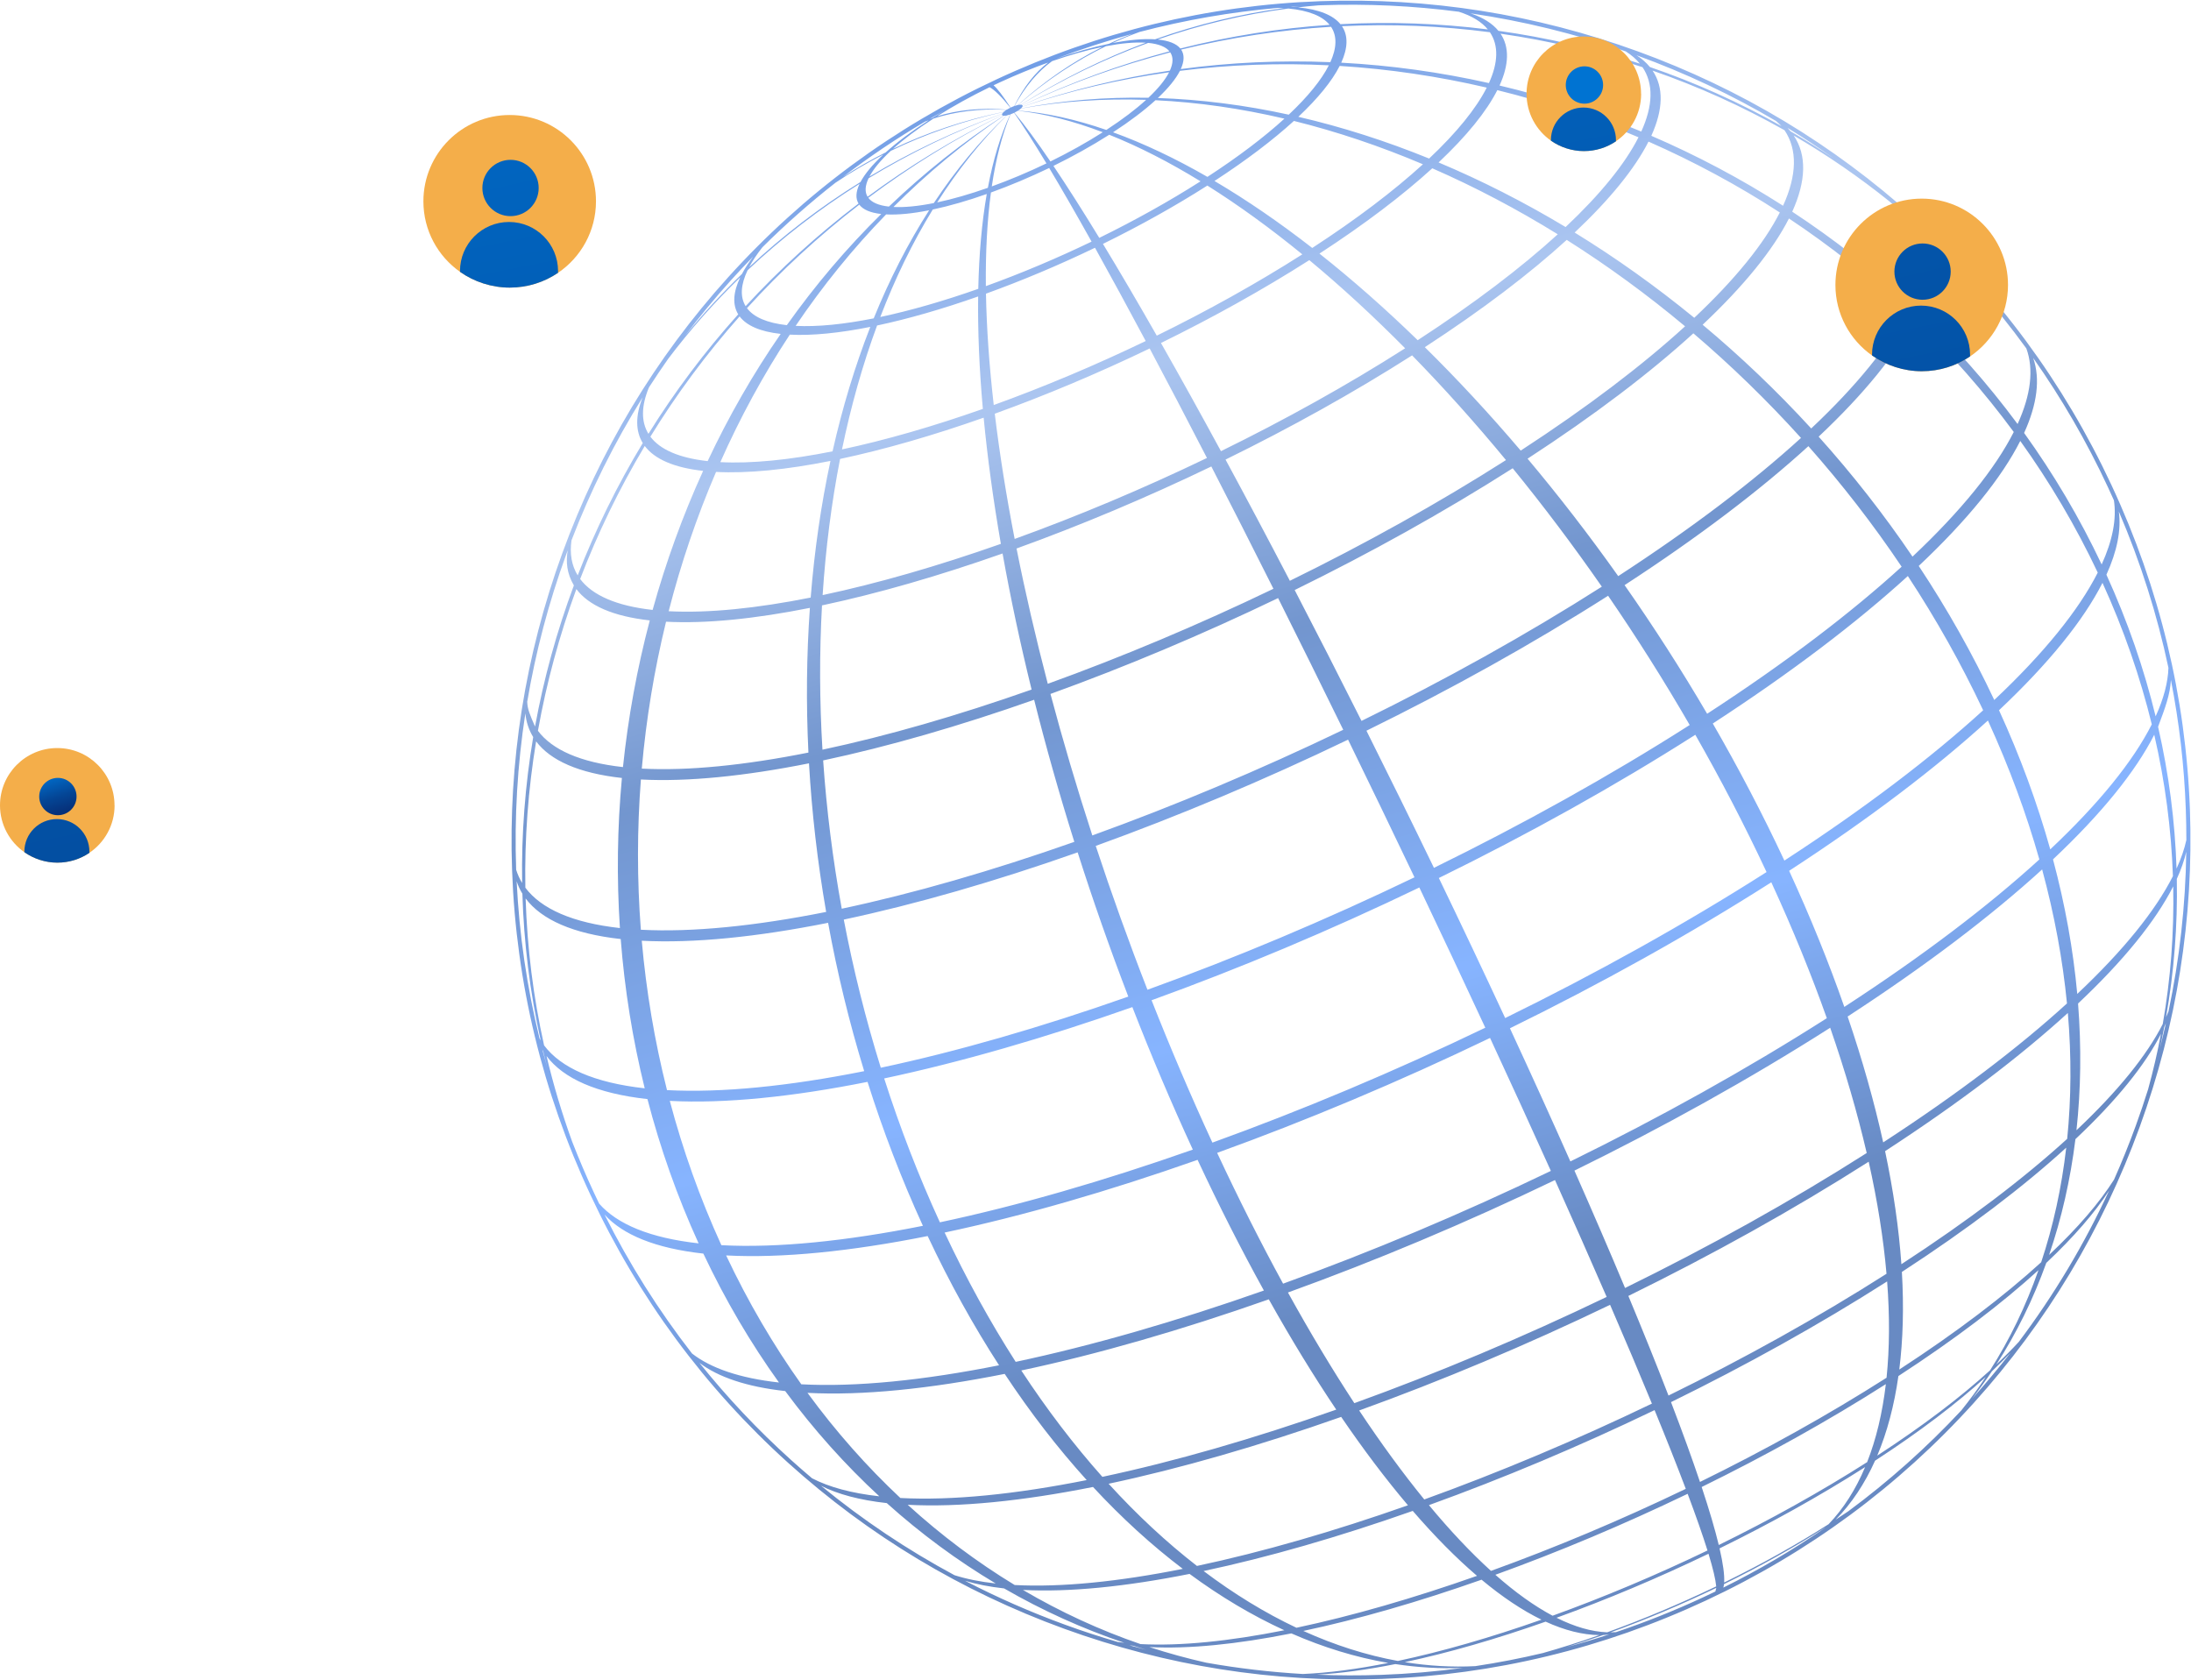 <svg width="1441" height="1105" viewBox="0 0 1441 1105" fill="none" xmlns="http://www.w3.org/2000/svg">
<path d="M1258.68 142.859C1205.7 95.039 1144.69 58.36 1077.32 33.842C1009.96 9.322 939.641 -1.8 868.323 0.782C794.485 3.455 722.804 20.778 655.272 52.269C587.739 83.76 528.393 127.536 478.884 182.38C431.064 235.353 394.384 296.37 369.866 363.734C345.347 431.098 334.225 501.417 336.806 572.734C339.479 646.572 356.803 718.253 388.294 785.785C419.784 853.318 463.56 912.664 518.405 962.173C571.378 1009.99 632.394 1046.67 699.758 1071.19C767.124 1095.71 837.441 1106.83 908.759 1104.25C982.597 1101.58 1054.28 1084.26 1121.81 1052.76C1189.34 1021.27 1248.69 977.498 1298.2 922.652C1346.02 869.679 1382.7 808.663 1407.22 741.298C1431.73 673.934 1442.86 603.617 1440.28 532.298C1437.6 458.46 1420.28 386.78 1388.79 319.247C1357.3 251.714 1313.52 192.369 1258.68 142.859ZM1263.65 151.079C1289.23 174.956 1312.29 201.044 1332.71 229.162C1337.72 242.896 1335.69 259.689 1326.95 278.887C1307.22 252.202 1285.25 227.445 1261.41 204.779C1271.15 183.377 1272.06 165.14 1263.65 151.079ZM776.834 32.614C809.617 24.576 842.605 19.621 875.408 17.616C879.448 23.605 879.219 31.523 874.957 40.885C842.218 39.55 809.299 41.014 776.586 45.436C778.935 40.277 779.061 35.913 776.834 32.614ZM882.593 17.224C915.368 15.65 947.933 17.016 979.902 21.194C985.71 29.803 985.38 41.184 979.253 54.642C947.342 47.49 914.838 42.964 882.127 41.221C886.522 31.566 886.759 23.4 882.593 17.224ZM986.896 22.154C1018.77 26.742 1050.03 34.132 1080.27 44.194C1087.62 55.087 1087.2 69.49 1079.45 86.52C1049.26 73.927 1018.06 63.783 986.236 56.25C992.48 42.532 992.815 30.93 986.896 22.154ZM759.947 65.912C787.971 67.26 816.358 71.372 844.765 78.039C831.569 90.076 814.607 103.002 794.121 116.333C772.981 104.172 752.196 94.311 732.038 87.015C743.327 79.669 752.674 72.545 759.947 65.912ZM755.277 64.305C726.868 63.77 698.833 66.031 671.518 71.296C671.958 70.882 672.267 70.499 672.436 70.166C704.099 59.549 736.383 52.057 768.906 47.526C766.399 52.473 761.815 58.151 755.277 64.305ZM990.471 302.601C945.804 331.075 897.6 357.83 848.333 381.993C833.908 354.313 819.744 327.632 806.017 302.27C848.55 281.411 890.165 258.312 928.725 233.731C949.604 255.098 970.274 278.145 990.471 302.601ZM867.787 166.802C897.806 147.269 922.657 128.328 941.996 110.69C969.995 122.924 997.622 137.466 1024.53 154.1C1000.53 175.996 969.677 199.508 932.411 223.756C911.01 202.955 889.377 183.882 867.787 166.802ZM994.887 307.982C1015.01 332.642 1034.64 358.693 1053.51 385.862C1003.84 417.524 950.241 447.277 895.455 474.147C880.669 444.696 865.958 415.897 851.496 388.074C901.198 363.698 949.827 336.706 994.887 307.982ZM1057.63 391.833C1076.39 419.162 1094.37 447.591 1111.3 476.848C1058.44 510.544 1001.39 542.207 943.087 570.801C928.344 540.323 913.489 510.151 898.695 480.608C953.785 453.59 1007.69 423.671 1057.63 391.833ZM993.065 676.319C1052.65 647.096 1110.95 614.737 1164.97 580.299C1179.1 611.005 1191.27 640.878 1201.49 669.674C1148.48 703.463 1091.28 735.214 1032.82 763.887C1020.55 736.235 1007.27 706.982 993.065 676.319ZM989.94 669.585C975.641 638.816 961.041 608.007 946.315 577.483C1004.78 548.81 1061.98 517.059 1114.99 483.271C1131.76 512.65 1147.47 542.838 1161.85 573.566C1107.83 608.002 1049.53 640.362 989.94 669.585ZM1068.48 384.851C1117.37 353.034 1157.85 322.183 1189.35 293.454C1211.39 318.331 1231.95 344.828 1250.69 372.733C1217.36 403.138 1174.52 435.788 1122.77 469.46C1105.69 440.298 1087.5 412.006 1068.48 384.851ZM1064.29 378.918C1045.15 351.928 1025.18 326.095 1004.67 301.683C1048.78 272.979 1085.3 245.146 1113.72 219.227C1138.53 240.382 1162.24 263.388 1184.5 288.029C1153.17 316.598 1112.92 347.278 1064.29 378.918ZM1000.16 296.358C979.575 272.155 958.461 249.394 937.095 228.34C974.844 203.777 1006.1 179.958 1030.42 157.778C1057.22 174.718 1083.28 193.738 1108.26 214.622C1080.09 240.315 1043.89 267.904 1000.16 296.358ZM946.143 106.847C964.674 89.403 977.665 73.314 984.772 59.289C1016.47 67.084 1047.55 77.474 1077.63 90.293C1068.81 107.702 1052.68 127.676 1029.68 149.33C1002.46 132.98 974.501 118.749 946.143 106.847ZM939.924 104.277C911.507 92.715 882.72 83.498 853.908 76.834C866.951 64.556 876.095 53.231 881.098 43.361C913.668 45.398 946.036 50.207 977.819 57.622C970.847 71.38 958.102 87.165 939.924 104.277ZM935.855 108.047C916.885 125.35 892.506 143.93 863.057 163.092C841.472 146.304 819.947 131.528 798.758 119.033C819.887 105.285 837.379 91.954 850.989 79.539C879.397 86.576 907.799 96.15 935.855 108.047ZM667.332 354.47C661.784 325.851 657.4 298.272 654.25 272.099C687.683 260.023 722.209 245.522 756.131 229.197C768.079 251.664 780.693 275.779 793.804 301.211C751.694 321.478 708.833 339.479 667.332 354.47ZM796.685 306.805C809.868 332.43 823.537 359.353 837.523 387.245C788.11 411.026 737.816 432.15 689.118 449.74C681.157 419.31 674.283 389.527 668.566 360.756C710.608 345.571 754.026 327.335 796.685 306.805ZM653.58 266.388C650.61 240.42 648.88 215.885 648.46 193.147C671.991 184.647 696.293 174.441 720.168 162.95C730.497 181.515 741.671 202.073 753.523 224.301C720.247 240.316 686.376 254.541 653.58 266.388ZM646.412 268.946C613.781 280.441 582.346 289.514 553.775 295.576C559.675 267.014 567.376 239.72 576.853 214.089C597.353 209.74 619.906 203.23 643.319 194.982C643.026 217.972 644.079 242.75 646.412 268.946ZM646.944 274.706C649.464 301.104 653.256 328.894 658.262 357.705C616.97 372.253 577.191 383.734 541.036 391.403C543.042 360.576 546.876 330.595 552.512 301.851C581.637 295.673 613.681 286.424 646.944 274.706ZM659.378 364.034C664.559 392.996 670.946 422.953 678.475 453.537C630.022 470.607 583.345 484.079 540.919 493.078C538.976 460.889 538.886 429.122 540.625 398.171C577.251 390.402 617.548 378.771 659.378 364.034ZM680.143 460.247C687.837 490.921 696.669 522.195 706.573 553.702C652.694 572.684 600.789 587.665 553.611 597.673C547.661 565.03 543.59 532.386 541.376 500.137C584.174 491.058 631.263 477.467 680.143 460.247ZM720.66 556.363C775.116 536.694 831.355 513.073 886.608 486.481C901.102 516.17 915.72 546.456 930.296 577.017C871.82 605.16 812.302 630.157 754.671 650.974C742.376 619.453 731.015 587.794 720.66 556.363ZM718.407 549.481C708.198 518.083 698.997 486.939 690.879 456.417C740.007 438.672 790.744 417.362 840.592 393.372C854.624 421.405 868.961 450.385 883.435 479.986C828.488 506.43 772.561 529.921 718.407 549.481ZM725.392 160.412C749.198 148.736 772.489 135.808 794.072 122.05C814.614 134.963 835.522 150.135 856.527 167.297C826.446 186.473 793.982 204.491 760.803 220.763C748.305 198.851 736.444 178.626 725.392 160.412ZM789.579 119.257C768.651 132.597 746.067 145.133 722.985 156.453C712.053 138.535 701.945 122.651 692.836 109.125C705.556 102.886 718.002 95.978 729.535 88.626C748.987 96.377 769.091 106.677 789.579 119.257ZM717.92 158.915C694.769 170.057 671.206 179.953 648.39 188.195C648.162 165.722 649.252 145.074 651.727 126.618C664.301 122.076 677.287 116.622 690.045 110.482C698.367 124.391 707.715 140.643 717.92 158.915ZM643.404 189.974C620.703 197.97 598.834 204.283 578.957 208.5C588.693 183.113 600.204 159.417 613.465 137.807C624.418 135.484 636.469 132.006 648.98 127.599C645.729 146.33 643.891 167.246 643.404 189.974ZM587.618 136.118C609.82 113.907 634.055 93.778 660.22 76.134C660.717 76.16 661.327 76.098 662.009 75.962C644.311 92.791 628.352 112.123 614.162 133.565C604.041 135.587 594.992 136.508 587.618 136.118ZM584.617 135.878C577.808 135.125 573.335 133.115 571.072 130.097C598.27 109.703 627.662 91.452 659.106 75.73C659.258 75.933 659.56 76.068 660.018 76.119C632.897 93.685 607.726 113.738 584.617 135.878ZM582.786 141.019C590.647 141.433 600.292 140.451 611.082 138.298C597.15 160.046 584.991 183.875 574.635 209.389C555.057 213.297 537.554 215.08 523.289 214.327C541.013 188.104 560.879 163.534 582.786 141.019ZM572.394 215.005C562.302 240.763 554.014 268.178 547.562 296.853C519.42 302.47 494.263 305.033 473.757 303.951C486.768 274.645 502.029 246.559 519.44 220.098C534.152 220.875 552.203 219.037 572.394 215.005ZM546.179 303.156C539.996 332.011 535.651 362.099 533.174 393.023C497.561 400.131 465.726 403.373 439.777 402.005C447.839 370.544 458.262 339.873 470.942 310.392C491.845 311.494 517.491 308.882 546.179 303.156ZM532.661 399.811C530.457 430.857 530.126 462.711 531.695 494.978C489.906 503.319 452.549 507.124 422.101 505.517C424.981 472.823 430.331 440.486 438.049 408.91C464.335 410.297 496.585 407.012 532.661 399.811ZM532.069 502.054C533.916 534.379 537.667 567.088 543.353 599.786C496.883 609.061 455.343 613.292 421.484 611.505C418.947 578.505 418.989 545.43 421.509 512.685C452.226 514.307 489.912 510.468 532.069 502.054ZM554.945 604.825C602.386 594.761 654.58 579.697 708.76 560.609C718.819 592.146 729.946 623.889 742.076 655.468C684.736 675.668 629.497 691.611 579.292 702.262C569.277 670.073 561.17 637.463 554.945 604.825ZM744.75 662.383C757.026 693.938 770.301 725.305 784.51 756.111C725.91 776.756 669.457 793.05 618.147 803.934C604.01 773.105 591.809 741.432 581.515 709.306C631.861 698.626 687.251 682.639 744.75 662.383ZM787.634 762.846C801.932 793.471 816.529 822.167 831.249 848.788C773.75 869.045 718.36 885.031 668.015 895.711C651.312 869.661 635.643 841.273 621.271 810.669C672.582 799.784 729.034 783.491 787.634 762.846ZM834.476 854.585C849.212 880.901 864.058 905.13 878.84 927.127C824.66 946.214 772.465 961.279 725.024 971.343C706.408 950.448 688.541 927.087 671.691 901.38C721.898 890.73 777.136 874.787 834.476 854.585ZM882.081 931.915C896.853 953.585 911.55 973.012 925.995 990.05C877.114 1007.27 830.026 1020.86 787.227 1029.94C767.301 1014.48 747.845 996.42 729.12 975.886C776.296 965.877 828.202 950.896 882.081 931.915ZM847.07 850.093C904.701 829.276 964.22 804.278 1022.7 776.135C1034.99 803.469 1046.34 829.154 1056.69 852.999C1001.44 879.591 945.197 903.212 890.741 922.882C876.254 900.778 861.643 876.466 847.07 850.093ZM843.878 844.282C829.312 817.607 814.798 788.88 800.505 758.253C859.403 736.979 920.23 711.432 979.992 682.67C994.205 713.331 1007.56 742.544 1019.99 770.12C961.351 798.341 901.668 823.408 843.878 844.282ZM797.38 751.519C783.166 720.713 769.807 689.378 757.378 657.877C815.168 637.004 874.85 611.936 933.487 583.716C948.057 614.315 962.572 645.164 976.866 675.936C917.105 704.697 856.279 730.244 797.38 751.519ZM763.553 225.591C797.374 209.003 830.467 190.635 861.131 171.089C882.148 188.539 903.242 207.959 924.148 229.078C886.083 253.343 845.002 276.145 803.017 296.737C789.355 271.57 776.142 247.748 763.553 225.591ZM1099.01 922.198C1148.28 898.035 1196.49 871.28 1241.15 842.806C1242.9 865.623 1242.76 886.821 1240.77 906.157C1202.2 930.739 1160.59 953.837 1118.06 974.698C1112.89 959.356 1106.53 941.793 1099.01 922.198ZM1097.35 917.875C1089.67 897.987 1080.85 876.084 1070.96 852.357C1125.75 825.488 1179.35 795.736 1229.02 764.073C1234.83 790.081 1238.73 814.731 1240.74 837.782C1195.68 866.506 1147.05 893.498 1097.35 917.875ZM1068.78 847.126C1058.73 823.135 1047.61 797.336 1035.49 769.92C1093.79 741.325 1150.84 709.662 1203.7 675.966C1213.63 704.603 1221.63 732.145 1227.72 758.349C1177.77 790.188 1123.87 820.107 1068.78 847.126ZM1215.17 668.578C1266.92 634.906 1309.76 602.255 1343.09 571.85C1351.22 601.84 1356.63 631.314 1359.43 659.969C1327.94 688.698 1287.46 719.55 1238.56 751.367C1232.74 724.989 1224.96 697.31 1215.17 668.578ZM1212.99 662.266C1202.91 633.379 1190.82 603.457 1176.7 572.748C1229.58 538.336 1273.36 504.967 1307.43 473.895C1321.5 504.647 1332.75 535.207 1341.27 565.271C1307.84 595.76 1264.88 628.501 1212.99 662.266ZM1173.57 566.014C1159.19 535.29 1143.41 505.151 1126.49 475.862C1178.38 442.097 1221.34 409.356 1254.77 378.868C1273.24 406.978 1289.87 436.481 1304.3 467.161C1270.24 498.234 1226.46 531.602 1173.57 566.014ZM1196.11 287.193C1226.29 258.78 1247.45 232.573 1259.03 209.729C1282.8 232.519 1304.73 257.373 1324.43 284.127C1312.18 308.302 1289.78 336.037 1257.84 366.107C1239.01 338.289 1218.31 311.915 1196.11 287.193ZM1191.22 281.803C1168.79 257.323 1144.87 234.512 1119.81 213.58C1147.04 187.946 1166.13 164.303 1176.58 143.695C1203.88 161.867 1229.74 182.281 1253.79 204.77C1242.28 227.486 1221.23 253.548 1191.22 281.803ZM1114.3 209.024C1089.08 188.367 1062.74 169.604 1035.63 152.945C1058.93 131.009 1075.27 110.775 1084.21 93.139C1114.15 106.313 1143.07 121.904 1170.57 139.748C1160.22 160.178 1141.3 183.615 1114.3 209.024ZM873.959 42.96C869.109 52.531 860.243 63.511 847.596 75.416C818.783 69.128 789.972 65.408 761.507 64.467C768.476 57.907 773.362 51.856 776.035 46.581C808.594 42.48 841.363 41.328 873.959 42.96ZM769.422 46.453C736.743 51.309 704.297 59.135 672.471 70.094C672.619 69.768 672.627 69.492 672.487 69.283C704.388 54.487 736.907 42.911 769.657 34.424C771.744 37.52 771.626 41.614 769.422 46.453ZM672.453 69.238C672.291 69.039 671.978 68.909 671.509 68.864C698.785 52.086 726.783 38.572 755.157 28.21C762.123 28.877 766.751 30.811 769.162 33.761C736.562 42.448 704.196 54.231 672.453 69.238ZM671.404 68.857C670.915 68.824 670.312 68.881 669.633 69.013C688.034 52.931 707.356 40.098 727.329 30.394C737.379 28.448 746.333 27.608 753.595 28.086C725.694 38.486 698.182 52.038 671.404 68.857ZM671.418 71.388C698.267 66.555 725.846 64.718 753.814 65.66C746.99 71.884 738.222 78.566 727.631 85.457C707.566 78.538 688.15 74.204 669.654 72.721C670.368 72.257 670.959 71.807 671.418 71.388ZM725.283 86.97C714.465 93.866 702.789 100.347 690.856 106.2C681.894 93.019 673.942 82.219 667.177 74.118C667.981 73.724 668.767 73.287 669.496 72.823C687.244 74.789 705.928 79.595 725.283 86.97ZM688.237 107.472C676.268 113.231 664.087 118.348 652.292 122.609C654.972 104.475 659.043 88.558 664.578 75.224C665.373 74.937 666.193 74.592 666.999 74.205C672.931 82.711 680.066 93.907 688.237 107.472ZM649.715 123.529C637.978 127.663 626.673 130.926 616.397 133.107C629.912 111.804 645.175 92.614 662.161 75.932C662.853 75.785 663.615 75.566 664.405 75.287C658.047 88.914 653.171 105.118 649.715 123.529ZM660.202 73.558C633.952 79 609.635 87.203 587.354 97.868C594.307 91.614 603.203 84.909 613.916 78.004C628.181 73.335 644.216 71.325 661.992 72.219C661.271 72.685 660.671 73.137 660.202 73.558ZM660.103 73.65C659.654 74.067 659.336 74.452 659.157 74.788C627.954 86.055 598.796 99.952 571.827 116.131C574.474 111.134 579.193 105.417 585.863 99.231C608.594 88.154 633.377 79.526 660.103 73.65ZM659.12 74.862C658.962 75.191 658.944 75.471 659.075 75.684C627.485 91.191 597.948 109.23 570.612 129.42C568.672 126.257 568.935 122.104 571.279 117.214C598.414 100.709 627.742 86.474 659.12 74.862ZM579.588 140.76C556.781 163.203 536.043 187.704 517.486 213.86C504.315 212.405 495.66 208.515 491.284 202.678C513.601 178.127 538.271 155.305 565.149 134.598C567.56 137.816 572.33 139.959 579.588 140.76ZM564.657 133.878C537.642 154.381 512.838 177.007 490.393 201.369C486.641 195.25 487.149 187.219 491.684 177.759C513.944 156.784 538.554 137.703 565.369 120.867C562.871 126.079 562.59 130.506 564.657 133.878ZM513.455 219.616C495.216 246.011 479.168 274.034 465.415 303.28C446.484 301.188 434.042 295.598 427.752 287.208C444.851 259.389 464.46 232.886 486.432 208.084C490.946 214.105 499.873 218.115 513.455 219.616ZM462.44 309.707C449.025 339.128 437.916 369.744 429.223 401.154C405.266 398.506 389.523 391.434 381.563 380.816C393.107 350.622 407.317 321.33 424.047 293.324C430.459 301.876 443.142 307.574 462.44 309.707ZM427.356 408.049C419.015 439.575 413.099 471.866 409.716 504.52C381.605 501.413 363.131 493.114 353.791 480.655C359.445 448.969 367.922 417.771 379.076 387.445C387.139 398.201 403.087 405.367 427.356 408.049ZM409.014 511.68C406.002 544.385 405.531 577.425 407.711 610.396C376.452 606.941 355.91 597.711 345.522 583.858C344.949 551.572 347.357 519.358 352.597 487.604C362.019 500.172 380.656 508.546 409.014 511.68ZM422.08 618.734C456.127 620.531 497.9 616.276 544.628 606.949C550.596 639.641 558.501 672.293 568.372 704.509C518.919 714.38 474.711 718.883 438.679 716.982C430.493 684.603 424.994 651.719 422.08 618.734ZM570.568 711.561C580.728 743.713 592.859 775.403 606.989 806.232C556.449 816.32 511.269 820.922 474.442 818.978C460.371 788.143 449.095 756.372 440.515 724.067C476.648 725.974 520.979 721.459 570.568 711.561ZM610.114 812.965C624.49 843.569 640.232 871.942 657.068 897.964C607.479 907.862 563.148 912.377 527.016 910.47C508.599 884.599 492.004 856.308 477.569 825.71C514.393 827.656 559.574 823.054 610.114 812.965ZM660.773 903.628C677.766 929.307 695.835 952.625 714.708 973.468C667.98 982.795 626.207 987.049 592.159 985.253C570.23 964.706 549.756 941.617 531.077 916.102C567.112 918.002 611.32 913.5 660.773 903.628ZM718.86 977.998C737.85 998.477 757.627 1016.47 777.919 1031.86C735.762 1040.27 698.076 1044.11 667.359 1042.49C642.701 1027.52 619.131 1009.89 596.991 989.717C630.851 991.504 672.391 987.273 718.86 977.998ZM782.374 1035.18C802.741 1050.19 823.606 1062.58 844.698 1072.24C808.622 1079.44 776.371 1082.72 750.085 1081.34C723.478 1072.21 697.597 1060.3 672.779 1045.72C703.227 1047.33 740.585 1043.53 782.374 1035.18ZM791.599 1033.29C834.024 1024.29 880.702 1010.81 929.155 993.743C943.563 1010.43 957.709 1024.72 971.415 1036.46C929.585 1051.2 889.289 1062.83 852.662 1070.6C832.034 1060.85 811.592 1048.37 791.599 1033.29ZM974.411 1038.99C988.053 1050.36 1001.24 1059.18 1013.81 1065.28C980.547 1077 948.504 1086.25 919.379 1092.43C898.657 1088.66 877.838 1082.05 857.185 1072.69C893.34 1065.02 933.119 1053.54 974.411 1038.99ZM983.481 1035.76C1024.98 1020.77 1067.84 1002.77 1109.95 982.499C1115.49 997.247 1119.86 1009.74 1123 1019.77C1089.07 1036.1 1054.55 1050.6 1021.12 1062.68C1009.18 1056.34 996.58 1047.32 983.481 1035.76ZM980.603 1033.19C967.432 1021.25 953.774 1006.79 939.797 989.947C988.497 972.355 1038.79 951.232 1088.2 927.451C1096.16 946.831 1103.02 964.155 1108.72 979.231C1066.07 999.763 1022.65 1018 980.603 1033.19ZM936.73 986.218C922.709 969.029 908.382 949.471 893.916 927.692C948.069 908.131 1004 884.642 1058.94 858.198C1069.15 881.772 1078.34 903.494 1086.45 923.172C1036.6 947.163 985.859 968.473 936.73 986.218ZM1119.17 978.023C1161.15 957.43 1202.23 934.629 1240.3 910.363C1238.04 929.425 1233.93 946.607 1228 961.664C1197.33 981.211 1164.24 999.579 1130.42 1016.17C1127.92 1005.82 1124.15 993.039 1119.17 978.023ZM1248.56 905.043C1285.83 880.795 1316.68 857.281 1340.68 835.386C1332.42 858.933 1321.78 880.994 1308.86 901.267C1289.52 918.904 1264.67 937.845 1234.65 957.378C1241.16 941.952 1245.81 924.424 1248.56 905.043ZM1249.14 900.767C1251.61 881.118 1252.2 859.633 1250.85 836.563C1294.58 808.109 1330.78 780.52 1358.94 754.826C1355.9 781.215 1350.37 806.442 1342.46 830.204C1318.14 852.385 1286.89 876.204 1249.14 900.767ZM1250.52 831.484C1248.89 808.184 1245.33 783.317 1239.8 757.131C1288.43 725.491 1328.68 694.811 1360.01 666.241C1362.43 694.776 1362.25 722.472 1359.57 749.028C1331.15 774.946 1294.64 802.779 1250.52 831.484ZM1366.72 660.016C1396.74 631.76 1417.79 605.699 1429.3 582.982C1429.93 613.668 1427.59 643.956 1422.43 673.495C1411.99 694.104 1392.9 717.747 1365.67 743.381C1368.58 716.601 1368.97 688.712 1366.72 660.016ZM1366.19 653.71C1363.56 624.898 1358.28 595.301 1350.24 565.225C1382.19 535.155 1404.58 507.42 1416.83 483.243C1424 514.385 1428.05 545.502 1429.11 576.245C1417.54 599.09 1396.37 625.296 1366.19 653.71ZM1348.44 558.629C1340 528.482 1328.8 497.88 1314.74 467.125C1347.38 436.393 1370.27 408.049 1382.79 383.342C1396.83 414.133 1407.59 445.277 1415.21 476.422C1402.93 500.665 1380.47 528.476 1348.44 558.629ZM1311.61 460.39C1297.17 429.714 1280.5 400.255 1261.94 372.225C1293.97 342.071 1316.43 314.26 1328.71 290.018C1348.08 317.048 1365.2 345.966 1379.67 376.607C1367.15 401.315 1344.26 429.659 1311.61 460.39ZM1256.88 144.853C1257.29 145.225 1257.69 145.603 1258.1 145.975C1266.77 160.02 1265.96 178.326 1256.16 199.847C1232.05 177.484 1206.11 157.225 1178.73 139.228C1187.9 119.07 1188.4 102.02 1179.7 89.124C1201.67 101.958 1222.71 116.417 1242.62 132.425C1247.43 136.481 1252.19 140.621 1256.88 144.853ZM1206.45 104.438C1197.04 98.095 1187.44 92.066 1177.64 86.368C1177.02 85.606 1176.35 84.865 1175.66 84.135C1186.14 90.551 1196.41 97.32 1206.45 104.438ZM1172.7 135.322C1145.11 117.658 1116.1 102.269 1086.05 89.317C1093.9 72.066 1094.32 57.477 1086.88 46.442C1116.98 56.893 1146.03 70.008 1173.67 85.656C1182.29 98.439 1181.8 115.339 1172.7 135.322ZM1076.4 36.365C1108.44 48.027 1139.03 62.458 1168 79.535C1169.32 80.675 1170.57 81.817 1171.63 82.923C1144.08 67.385 1115.12 54.396 1085.12 44.082C1082.79 41.235 1079.88 38.657 1076.38 36.358C1076.39 36.361 1076.4 36.363 1076.4 36.365ZM1069.27 33.826C1073 36.198 1076.1 38.881 1078.53 41.864C1048.39 31.942 1017.25 24.703 985.498 20.279C981.533 15.43 975.438 11.558 967.178 8.786C1001.76 13.813 1035.87 22.176 1069.27 33.826ZM868.42 3.466C899.013 2.359 929.42 3.791 959.488 7.728C968.139 10.468 974.473 14.389 978.532 19.353C946.685 15.338 914.249 14.145 881.61 15.903C876.799 10.02 867.567 6.162 853.669 4.83C858.16 4.317 862.65 3.887 867.138 3.52C867.564 3.503 867.991 3.481 868.42 3.466ZM854.873 4.124C853.433 4.277 851.994 4.411 850.554 4.58C849.946 4.564 849.352 4.549 848.765 4.534C850.8 4.387 852.835 4.248 854.873 4.124ZM874.455 16.335C841.788 18.523 808.944 23.672 776.309 31.907C773.738 28.763 768.804 26.703 761.378 25.991C789.805 16.088 818.583 9.328 847.363 5.599C860.838 6.889 869.79 10.63 874.455 16.335ZM840.184 5.219C841.502 5.252 842.884 5.297 844.344 5.356C815.997 9.12 787.674 15.916 759.715 25.857C751.974 25.348 742.427 26.243 731.716 28.318C737.576 25.617 743.493 23.189 749.455 21.017C779.173 13.199 809.465 7.917 840.184 5.219ZM744.823 22.256C739.624 24.227 734.462 26.389 729.35 28.79C718.614 31.007 706.786 34.359 694.486 38.621C711.055 32.336 727.844 26.883 744.823 22.256ZM725.11 30.837C705.808 40.407 687.177 53.101 669.484 69.041C668.797 69.183 668.039 69.398 667.249 69.673C674.362 56.725 682.653 46.954 691.944 40.215C703.65 36.14 714.905 32.944 725.11 30.837ZM657.88 54.027C657.954 53.992 658.029 53.959 658.103 53.924C668.57 49.097 679.125 44.782 689.371 41.123C680.857 47.587 673.368 57.076 667.076 69.734C666.284 70.017 665.462 70.358 664.655 70.743C659.489 62.863 655.778 58.047 653.447 56.105C654.923 55.403 656.4 54.709 657.88 54.027ZM664.479 70.829C663.674 71.221 662.885 71.655 662.152 72.117C645.131 70.741 629.833 72.28 616.284 76.493C627.161 69.624 638.875 63.178 650.825 57.369C653.948 58.929 658.477 63.351 664.479 70.829ZM621.114 72.707C618.489 74.269 615.892 75.852 613.346 77.459C612.734 77.683 612.105 77.933 611.466 78.194C614.661 76.335 617.876 74.505 621.114 72.707ZM608.418 79.976C609.214 79.667 610.014 79.361 610.821 79.07C599.399 86.43 589.918 93.578 582.505 100.244C572.761 105.13 563.42 110.498 554.488 116.316C571.682 103.172 589.671 91.047 608.418 79.976ZM549.478 120.191C559.457 113.47 569.938 107.291 580.914 101.697C573.805 108.291 568.774 114.384 565.952 119.711C539.302 136.222 514.85 154.988 492.742 175.662C494.916 171.558 497.821 167.203 501.422 162.634C516.633 147.517 532.665 133.359 549.478 120.191ZM480.878 184.18C485.633 178.913 490.482 173.749 495.418 168.688C492.377 172.71 489.876 176.565 487.937 180.223C474.491 193.167 461.947 206.83 450.332 221.127C459.943 208.417 470.124 196.091 480.878 184.18ZM426.8 254.821C430.916 248.428 435.159 242.115 439.542 235.895C453.801 217.016 469.588 199.119 486.846 182.384C482.169 192.141 481.645 200.423 485.515 206.735C463.416 231.351 443.685 257.676 426.472 285.327C421.539 277.281 421.746 266.932 426.8 254.821ZM422.623 261.412C417.911 273.283 417.863 283.45 422.742 291.404C405.899 319.244 391.584 348.382 379.943 378.433C375.931 371.893 374.611 364.146 375.866 355.382C388.527 322.415 404.153 291.024 422.623 261.412ZM346.746 461.575C352.289 428.748 360.845 396.371 372.389 364.651C372.717 363.75 373.056 362.855 373.388 361.956C372.139 369.465 372.68 376.873 377.434 385.031C366.185 415.216 357.62 446.287 351.889 477.858C348.356 469.738 346.955 466.508 346.746 461.575ZM339.473 572.063C338.255 537.463 340.286 503.101 345.517 469.2C346.092 474.885 347.803 480.096 350.679 484.784C345.363 516.427 342.89 548.544 343.408 580.75C341.732 578.017 340.436 575.112 339.473 572.063ZM345.696 590.932C356.141 604.863 376.798 614.144 408.231 617.619C410.8 650.577 416.026 683.438 424.022 715.802C390.756 712.126 368.893 702.302 357.84 687.56C350.705 655.563 346.705 623.225 345.696 590.932ZM339.788 579.626C340.739 582.49 341.987 585.224 343.57 587.807C344.527 620.022 348.484 652.298 355.591 684.252C355.333 683.832 355.088 683.406 354.846 682.979C346.542 649.174 341.501 614.653 339.788 579.626ZM356.747 690.475C356.897 690.732 357.043 690.992 357.199 691.246C358.038 694.787 358.924 698.323 359.842 701.854C358.767 698.072 357.738 694.278 356.747 690.475ZM390.727 784.65C385.527 773.5 380.724 762.232 376.303 750.864C369.564 732.28 363.952 713.488 359.453 694.564C370.538 709.348 392.46 719.197 425.817 722.884C434.219 755.175 445.397 786.938 459.464 817.772C427.572 814.247 405.937 805.196 394.054 791.652C392.932 789.326 391.82 786.994 390.727 784.65ZM397.598 798.846C409.565 812.133 431.063 821.022 462.589 824.507C477.03 855.104 493.723 883.403 512.318 909.288C486.506 906.436 467.547 899.89 455.152 890.227C433.117 861.905 413.888 831.376 397.598 798.846ZM520.204 960.179C498.343 940.445 478.254 919.134 460.005 896.364C472.374 905.752 491.086 912.121 516.422 914.921C535.291 940.451 556.037 963.562 578.311 984.138C559.907 982.103 545.213 978.071 534.084 972.287C529.4 968.333 524.77 964.3 520.204 960.179ZM540.007 977.223C550.979 982.762 565.341 986.633 583.22 988.61C605.716 1008.81 629.714 1026.48 654.866 1041.48C644.552 1040.34 635.531 1038.51 627.764 1036.03C596.697 1019.32 567.375 999.678 540.007 977.223ZM735.081 1079.93C723.535 1076.56 712.062 1072.81 700.677 1068.67C677.937 1060.39 655.927 1050.72 634.707 1039.7C642.135 1041.96 650.69 1043.66 660.393 1044.73C685.714 1059.35 712.163 1071.3 739.391 1080.48C737.921 1080.31 736.492 1080.13 735.081 1079.93ZM742.827 1082.14C743.666 1082.24 744.509 1082.35 745.369 1082.44C748.197 1083.35 751.034 1084.22 753.877 1085.07C750.187 1084.13 746.503 1083.15 742.827 1082.14ZM793.34 1093.57C780.742 1090.74 768.258 1087.32 755.924 1083.29C781.873 1084.66 813.71 1081.42 849.322 1074.31C870.445 1083.57 891.776 1090.08 913.045 1093.73C892.559 1097.82 873.635 1100.31 856.87 1101.01C835.54 1099.77 814.346 1097.29 793.34 1093.57ZM908.661 1101.57C894.407 1102.08 880.195 1102.04 866.036 1101.46C881.617 1100.59 898.995 1098.22 917.704 1094.49C932.572 1096.75 947.399 1097.6 962.095 1097.01C944.43 1099.39 926.61 1100.92 908.661 1101.57ZM970.281 1095.84C954.967 1096.62 939.475 1095.72 923.917 1093.21C952.489 1087.15 983.924 1078.07 1016.55 1066.58C1029.03 1072.29 1040.86 1075.29 1051.89 1075.42C1039.19 1079.89 1026.75 1083.85 1014.75 1087.23C1000.06 1090.72 985.227 1093.6 970.281 1095.84ZM1030.48 1083.27C1038.28 1080.87 1046.23 1078.25 1054.29 1075.41C1055.55 1075.33 1056.92 1075.18 1058.32 1074.97C1049.1 1077.98 1039.82 1080.75 1030.48 1083.27ZM1128.19 1046.75C1125.7 1047.96 1123.19 1049.15 1120.67 1050.33C1101.7 1059.18 1082.39 1066.9 1062.8 1073.49C1061.63 1073.57 1060.46 1073.62 1059.27 1073.63C1082.09 1065.39 1105.65 1055.49 1128.8 1044.35L1128.19 1046.75ZM1057.03 1073.59C1046.71 1073.2 1035.56 1069.96 1023.72 1064.02C1056.52 1052.17 1090.39 1037.95 1123.66 1021.93C1126.62 1031.61 1128.33 1038.83 1128.74 1043.39C1104.86 1054.88 1080.56 1065.09 1057.03 1073.59ZM1200.16 1004.97C1178.99 1019.51 1156.71 1032.61 1133.41 1044.19C1133.61 1043.52 1133.77 1042.76 1133.87 1041.89C1156.95 1030.57 1179.54 1018.03 1200.46 1004.69C1200.37 1004.78 1200.26 1004.88 1200.16 1004.97ZM1133.96 1040.85C1134.28 1035.94 1133.25 1028.39 1130.94 1018.4C1164.12 1002.12 1196.59 984.104 1226.67 964.93C1220.47 979.673 1212.45 992.276 1202.64 1002.49C1181.06 1016.25 1157.77 1029.18 1133.96 1040.85ZM1289.91 927.689C1267.09 952.13 1242.26 974.28 1215.56 994.013C1212.88 995.826 1210.14 997.645 1207.33 999.474C1217.78 988.842 1226.42 975.842 1233.2 960.725C1262.65 941.564 1287.02 922.983 1305.99 905.68C1300.96 913.283 1295.6 920.625 1289.91 927.689ZM1297.07 919.88C1301.61 914.058 1305.94 908.069 1310.06 901.911C1314.44 897.789 1318.5 893.748 1322.24 889.791C1314.23 900.087 1305.84 910.119 1297.07 919.88ZM1327.74 882.577C1323.3 887.4 1318.39 892.354 1313.01 897.424C1326.28 876.819 1337.26 854.448 1345.83 830.616C1363.93 813.586 1377.74 797.602 1387.12 783.08C1370.86 818.358 1351.01 851.613 1327.74 882.577ZM1404.69 740.379C1400.31 752.411 1395.54 764.236 1390.38 775.851C1380.88 790.921 1366.57 807.586 1347.67 825.372C1355.89 801.328 1361.7 775.846 1364.99 749.229C1391.98 723.819 1410.9 700.383 1421.26 679.953C1418.93 692.227 1416.11 704.364 1412.82 716.343C1410.3 724.394 1407.59 732.407 1404.69 740.379ZM1420.38 689.966C1421.46 685.173 1422.46 680.36 1423.39 675.526C1423.78 674.678 1424.14 673.835 1424.5 672.997C1423.22 678.669 1421.85 684.326 1420.38 689.966ZM1426.18 665.307C1425.68 666.536 1425.15 667.773 1424.58 669.027C1429.83 639.312 1432.24 608.871 1431.67 578.057C1434.5 571.836 1436.57 565.884 1437.89 560.227C1437.39 595.649 1433.48 630.758 1426.18 665.307ZM1437.59 532.395C1437.83 539.104 1437.95 545.804 1437.95 552.495C1436.64 558.445 1434.49 564.72 1431.49 571.296C1430.49 540.428 1426.49 509.214 1419.35 478.005C1423.95 465.746 1427.27 456.859 1427.79 447.239C1433.27 475.217 1436.55 503.641 1437.59 532.395ZM1426.17 439.272C1425.83 448.942 1423 459.62 1417.74 471.167C1410.15 439.959 1399.4 408.781 1385.37 377.987C1392.42 362.493 1395.19 348.533 1393.53 336.435C1407.85 369.832 1418.75 404.189 1426.17 439.272ZM1382.24 371.253C1367.77 340.616 1350.64 311.732 1331.24 284.764C1339.89 265.754 1341.98 249.099 1337.19 235.423C1355.94 262.024 1372.37 290.389 1386.35 320.381C1387.7 323.275 1389.02 326.179 1390.31 329.087C1392.16 341.328 1389.42 355.496 1382.24 371.253Z" fill="url(#paint0_linear_76_2150)" fill-opacity="0.64"/>
<path d="M391.971 132.417C391.971 151.971 382.061 169.228 367.003 179.452C357.939 185.591 347.014 189.169 335.219 189.169C323.424 189.169 311.798 185.35 302.565 178.8C287.99 168.551 278.467 151.584 278.467 132.417C278.467 101.068 303.87 75.641 335.219 75.641C366.568 75.641 391.971 101.068 391.971 132.417Z" fill="#F4AE4A"/>
<path d="M367.022 178.266C367.022 178.653 367.022 179.064 366.998 179.45C357.934 185.59 347.009 189.167 335.214 189.167C323.419 189.167 311.793 185.348 302.56 178.798C302.536 178.629 302.536 178.435 302.536 178.266C302.536 160.453 316.965 145.999 334.779 145.999C352.593 145.999 367.022 160.453 367.022 178.266Z" fill="url(#paint1_linear_76_2150)"/>
<path d="M335.771 142.156C345.996 142.156 354.285 133.867 354.285 123.642C354.285 113.417 345.996 105.127 335.771 105.127C325.545 105.127 317.256 113.417 317.256 123.642C317.256 133.867 325.545 142.156 335.771 142.156Z" fill="url(#paint2_linear_76_2150)"/>
<path d="M1320.65 187.417C1320.65 206.971 1310.74 224.228 1295.68 234.452C1286.61 240.591 1275.69 244.169 1263.89 244.169C1252.1 244.169 1240.47 240.35 1231.24 233.8C1216.67 223.551 1207.14 206.584 1207.14 187.417C1207.14 156.068 1232.55 130.641 1263.89 130.641C1295.24 130.641 1320.65 156.068 1320.65 187.417Z" fill="#F4AE4A"/>
<path d="M1295.7 233.266C1295.7 233.653 1295.7 234.064 1295.67 234.45C1286.61 240.59 1275.68 244.167 1263.89 244.167C1252.09 244.167 1240.47 240.348 1231.24 233.798C1231.21 233.629 1231.21 233.435 1231.21 233.266C1231.21 215.453 1245.64 200.999 1263.45 200.999C1281.27 200.999 1295.7 215.453 1295.7 233.266Z" fill="url(#paint3_linear_76_2150)"/>
<path d="M1264.45 197.156C1274.67 197.156 1282.96 188.867 1282.96 178.642C1282.96 168.417 1274.67 160.128 1264.45 160.128C1254.22 160.128 1245.93 168.417 1245.93 178.642C1245.93 188.867 1254.22 197.156 1264.45 197.156Z" fill="url(#paint4_linear_76_2150)"/>
<path d="M1079.36 61.706C1079.36 74.685 1072.79 86.142 1062.78 92.909C1056.76 96.994 1049.51 99.363 1041.68 99.363C1033.85 99.363 1026.14 96.825 1020 92.475C1010.33 85.683 1004 74.419 1004 61.681C1004 40.871 1020.87 24 1041.66 24C1062.44 24 1079.31 40.871 1079.31 61.681L1079.36 61.706Z" fill="#F4AE4A"/>
<path d="M1062.81 92.137C1062.81 92.403 1062.81 92.669 1062.81 92.935C1056.79 97.02 1049.54 99.388 1041.7 99.388C1033.87 99.388 1026.16 96.85 1020.02 92.5C1020.02 92.379 1020.02 92.258 1020.02 92.137C1020.02 80.318 1029.6 70.722 1041.41 70.722C1053.23 70.722 1062.81 80.318 1062.81 92.137Z" fill="url(#paint5_linear_76_2150)"/>
<path d="M1042.07 68.182C1048.85 68.182 1054.35 62.685 1054.35 55.904C1054.35 49.123 1048.85 43.625 1042.07 43.625C1035.29 43.625 1029.79 49.123 1029.79 55.904C1029.79 62.685 1035.29 68.182 1042.07 68.182Z" fill="url(#paint6_linear_76_2150)"/>
<path d="M75.363 529.706C75.363 542.685 68.789 554.142 58.782 560.91C52.764 564.994 45.513 567.363 37.681 567.363C29.85 567.363 22.14 564.825 16.001 560.474C6.333 553.683 2.31836e-08 542.419 0 529.681C-3.78767e-08 508.871 16.871 492 37.657 492C58.444 492 75.315 508.871 75.315 529.681L75.363 529.706Z" fill="#F4AE4A"/>
<path d="M58.805 560.137C58.805 560.403 58.805 560.669 58.805 560.935C52.787 565.02 45.535 567.388 37.704 567.388C29.873 567.388 22.163 564.85 16.024 560.5C16.024 560.379 16.024 560.258 16.024 560.137C16.024 548.318 25.595 538.722 37.414 538.722C49.234 538.722 58.805 548.318 58.805 560.137Z" fill="url(#paint7_linear_76_2150)"/>
<path d="M38.069 536.182C44.85 536.182 50.347 530.685 50.347 523.904C50.347 517.123 44.85 511.625 38.069 511.625C31.287 511.625 25.79 517.123 25.79 523.904C25.79 530.685 31.287 536.182 38.069 536.182Z" fill="url(#paint8_linear_76_2150)"/>
<defs>
<linearGradient id="paint0_linear_76_2150" x1="598.055" y1="34.895" x2="830.432" y2="876.8" gradientUnits="userSpaceOnUse">
<stop offset="0.038" stop-color="#2367D7"/>
<stop offset="0.275" stop-color="#7CA5E8"/>
<stop offset="0.495" stop-color="#235AB3"/>
<stop offset="0.775" stop-color="#438AFF"/>
<stop offset="1" stop-color="#1248A1"/>
</linearGradient>
<linearGradient id="paint1_linear_76_2150" x1="867.732" y1="1764.29" x2="367.572" y2="-748.862" gradientUnits="userSpaceOnUse">
<stop offset="0.18" stop-color="#072C74"/>
<stop offset="0.28" stop-color="#06337D"/>
<stop offset="0.46" stop-color="#044696"/>
<stop offset="0.68" stop-color="#0165C0"/>
<stop offset="0.77" stop-color="#0073D2"/>
</linearGradient>
<linearGradient id="paint2_linear_76_2150" x1="1133.14" y1="1573.11" x2="581.141" y2="-747.504" gradientUnits="userSpaceOnUse">
<stop offset="0.18" stop-color="#072C74"/>
<stop offset="0.28" stop-color="#06337D"/>
<stop offset="0.46" stop-color="#044696"/>
<stop offset="0.68" stop-color="#0165C0"/>
<stop offset="0.77" stop-color="#0073D2"/>
</linearGradient>
<linearGradient id="paint3_linear_76_2150" x1="867.732" y1="1764.29" x2="367.572" y2="-748.862" gradientUnits="userSpaceOnUse">
<stop offset="0.18" stop-color="#072C74"/>
<stop offset="0.28" stop-color="#06337D"/>
<stop offset="0.46" stop-color="#044696"/>
<stop offset="0.68" stop-color="#0165C0"/>
<stop offset="0.77" stop-color="#0073D2"/>
</linearGradient>
<linearGradient id="paint4_linear_76_2150" x1="1133.14" y1="1573.11" x2="581.141" y2="-747.504" gradientUnits="userSpaceOnUse">
<stop offset="0.18" stop-color="#072C74"/>
<stop offset="0.28" stop-color="#06337D"/>
<stop offset="0.46" stop-color="#044696"/>
<stop offset="0.68" stop-color="#0165C0"/>
<stop offset="0.77" stop-color="#0073D2"/>
</linearGradient>
<linearGradient id="paint5_linear_76_2150" x1="867.64" y1="1762.85" x2="368.416" y2="-748.698" gradientUnits="userSpaceOnUse">
<stop offset="0.18" stop-color="#072C74"/>
<stop offset="0.28" stop-color="#06337D"/>
<stop offset="0.46" stop-color="#044696"/>
<stop offset="0.68" stop-color="#0165C0"/>
<stop offset="0.77" stop-color="#0073D2"/>
</linearGradient>
<linearGradient id="paint6_linear_76_2150" x1="45.126" y1="546.6" x2="29.682" y2="496.809" gradientUnits="userSpaceOnUse">
<stop offset="0.18" stop-color="#072C74"/>
<stop offset="0.28" stop-color="#06337D"/>
<stop offset="0.46" stop-color="#044696"/>
<stop offset="0.68" stop-color="#0165C0"/>
<stop offset="0.77" stop-color="#0073D2"/>
</linearGradient>
<linearGradient id="paint7_linear_76_2150" x1="867.64" y1="1762.85" x2="368.416" y2="-748.698" gradientUnits="userSpaceOnUse">
<stop offset="0.18" stop-color="#072C74"/>
<stop offset="0.28" stop-color="#06337D"/>
<stop offset="0.46" stop-color="#044696"/>
<stop offset="0.68" stop-color="#0165C0"/>
<stop offset="0.77" stop-color="#0073D2"/>
</linearGradient>
<linearGradient id="paint8_linear_76_2150" x1="45.126" y1="546.6" x2="29.682" y2="496.809" gradientUnits="userSpaceOnUse">
<stop offset="0.18" stop-color="#072C74"/>
<stop offset="0.28" stop-color="#06337D"/>
<stop offset="0.46" stop-color="#044696"/>
<stop offset="0.68" stop-color="#0165C0"/>
<stop offset="0.77" stop-color="#0073D2"/>
</linearGradient>
</defs>
</svg>
